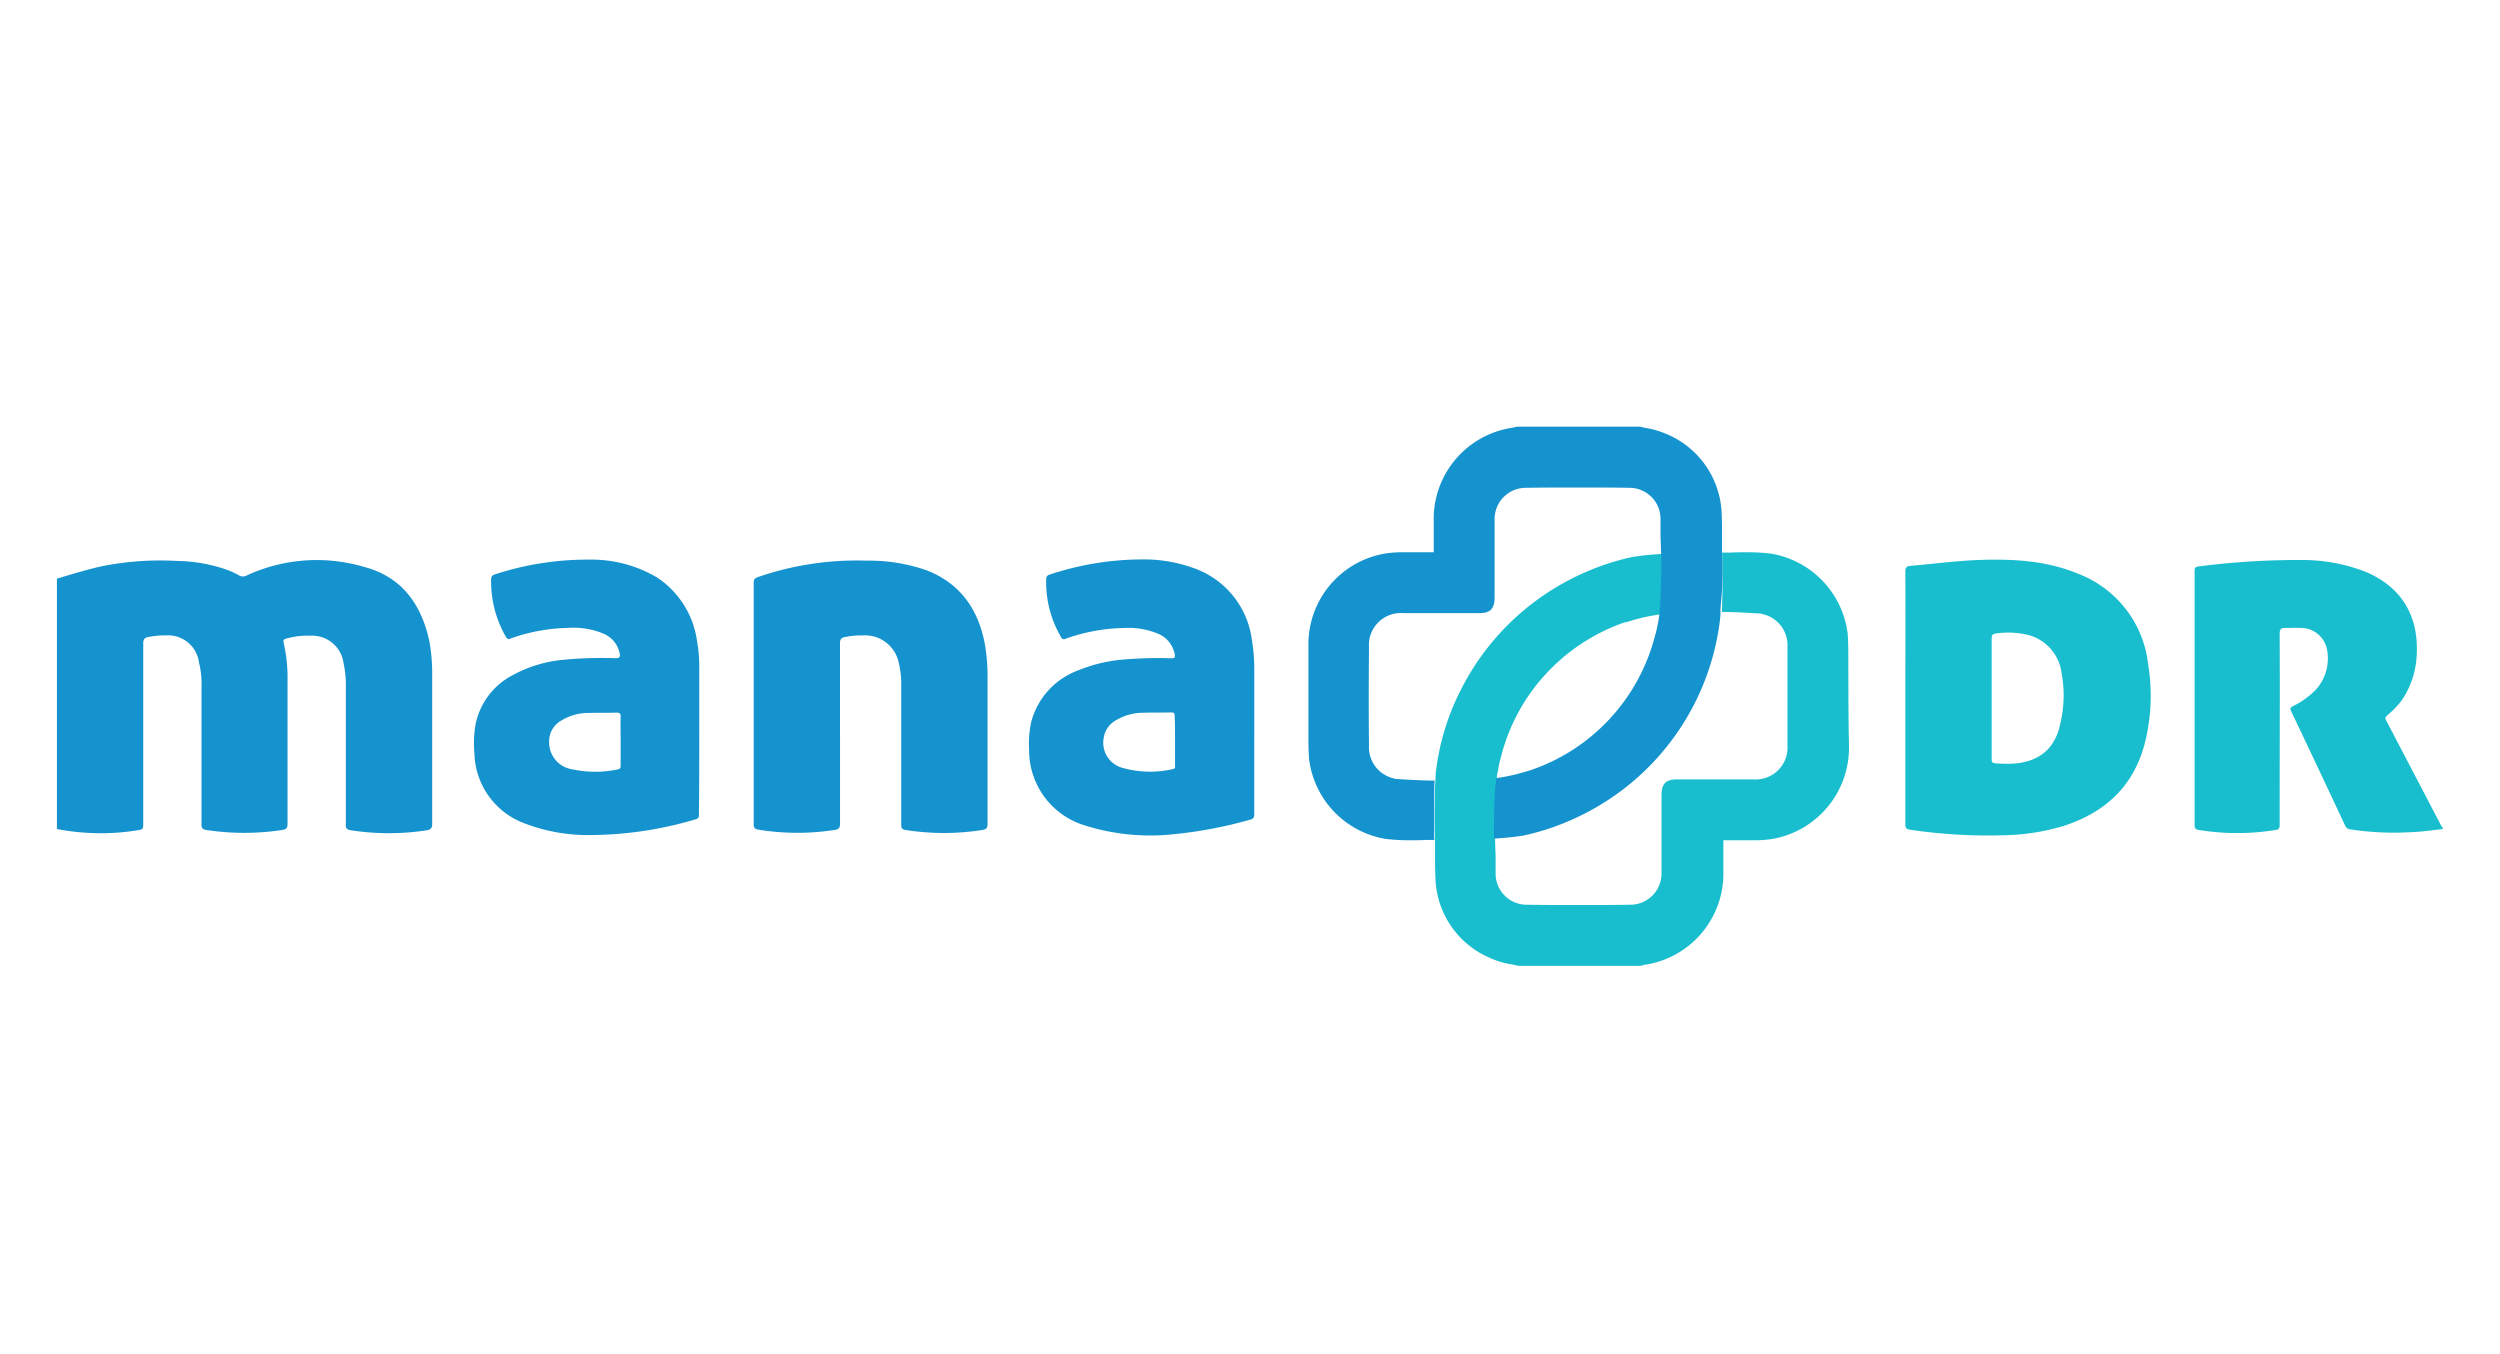 <svg xmlns="http://www.w3.org/2000/svg" width="277" height="150" viewBox="0 0 277 150">
  <g id="Group_23765" data-name="Group 23765" transform="translate(0.3 -0.212)">
    <rect id="Rectangle_6741" data-name="Rectangle 6741" width="277" height="150" transform="translate(-0.3 0.212)" fill="none"/>
    <g id="manadr-rectangle" transform="translate(6.008 47.484)">
      <path id="Path_55493" data-name="Path 55493" d="M54.807,101.565c1.678-.5,3.391-1.035,5.1-1.392a33.351,33.351,0,0,1,8.209-.535,17.306,17.306,0,0,1,5.39.964,9.836,9.836,0,0,1,1.392.642.8.8,0,0,0,.75.036,18.471,18.471,0,0,1,13.028-1c4.176,1.071,6.389,4.1,7.281,8.209a19.842,19.842,0,0,1,.321,3.855V128.8c0,.464-.178.607-.607.678a27.534,27.534,0,0,1-8.388,0c-.5-.071-.607-.25-.571-.714V113.7a11.464,11.464,0,0,0-.25-2.713,3.507,3.507,0,0,0-3.641-3.07,8.7,8.7,0,0,0-2.713.321c-.286.071-.357.214-.286.464a17.456,17.456,0,0,1,.428,4.283v15.776c0,.464-.143.607-.571.678a28.005,28.005,0,0,1-8.459,0c-.357-.071-.5-.178-.5-.571V113.593a10.137,10.137,0,0,0-.286-2.748,3.441,3.441,0,0,0-3.6-2.962,9.466,9.466,0,0,0-2,.178c-.428.071-.571.25-.571.714V128.94c0,.321-.107.464-.428.5a25.356,25.356,0,0,1-9.137-.107V101.565Z" transform="translate(-54.7 -84.753)" fill="#1593ce" fill-rule="evenodd"/>
      <path id="Path_55494" data-name="Path 55494" d="M745.819,129.287c-1.214.143-2.427.321-3.641.357a32.083,32.083,0,0,1-6.674-.321c-.286-.036-.393-.178-.535-.428-1.963-4.212-3.962-8.423-5.961-12.635-.143-.321-.107-.428.179-.571a9.653,9.653,0,0,0,2.5-1.785,5.171,5.171,0,0,0,1.285-4.5,2.945,2.945,0,0,0-2.927-2.391c-.571-.036-1.178,0-1.749,0-.428,0-.571.143-.571.642.036,6.353,0,12.706,0,19.024v2.177c0,.357-.107.5-.428.535a26.532,26.532,0,0,1-8.566,0c-.357-.071-.428-.214-.428-.535V100.733c0-.321.036-.5.428-.535a85.084,85.084,0,0,1,11.279-.714,19.2,19.2,0,0,1,7.352,1.356c4.354,1.892,5.925,5.5,5.5,9.78a9.589,9.589,0,0,1-1.571,4.354,9.334,9.334,0,0,1-1.642,1.713c-.178.178-.286.286-.143.535l6.1,11.671c.036.071.071.178.179.178v.214Z" transform="translate(-481.446 -84.707)" fill="#18bece" fill-rule="evenodd"/>
      <path id="Path_55495" data-name="Path 55495" d="M280.566,118.832v9.958c0,.464-.107.642-.607.714a26.9,26.9,0,0,1-8.459-.036c-.393-.071-.5-.214-.5-.571V102.128c0-.393.107-.5.464-.642a33.513,33.513,0,0,1,12.028-1.82,19.237,19.237,0,0,1,6.674,1.071c3.748,1.463,5.747,4.354,6.46,8.245a21.271,21.271,0,0,1,.285,3.676v16.169c0,.464-.143.607-.571.678a27.354,27.354,0,0,1-8.531,0c-.393-.071-.464-.214-.464-.607V113.121a9.9,9.9,0,0,0-.25-2.034,3.816,3.816,0,0,0-3.962-3.141,9.466,9.466,0,0,0-2,.178c-.428.071-.571.25-.571.678v10.03" transform="translate(-193.798 -84.817)" fill="#1593ce" fill-rule="evenodd"/>
      <path id="Path_55496" data-name="Path 55496" d="M381.428,119.064v-7.388a20.462,20.462,0,0,0-.286-3.6,9.749,9.749,0,0,0-6.532-7.852,16.089,16.089,0,0,0-5.354-.928,32.78,32.78,0,0,0-10.494,1.678c-.321.107-.393.25-.393.571a11.986,11.986,0,0,0,1.642,6.353.355.355,0,0,0,.535.178,20.405,20.405,0,0,1,6.353-1.178,8.606,8.606,0,0,1,3.89.642,3.073,3.073,0,0,1,1.82,2.249c.071.393,0,.464-.392.464a44.537,44.537,0,0,0-4.89.107,17.115,17.115,0,0,0-5.461,1.249,8.376,8.376,0,0,0-5.14,5.639,11.049,11.049,0,0,0-.25,3.07,8.7,8.7,0,0,0,5.854,8.352,24.16,24.16,0,0,0,10.208,1.071,48.069,48.069,0,0,0,8.423-1.606c.357-.071.464-.25.464-.607v-8.459m-8.78.321v2.748c0,.178.036.357-.25.393a11.314,11.314,0,0,1-5.461-.107,2.89,2.89,0,0,1-2.177-3.426,2.646,2.646,0,0,1,1.249-1.82,5.857,5.857,0,0,1,3.177-.892c1-.036,2.035,0,3.034-.036.321,0,.392.107.392.393.036.928.036,1.856.036,2.748" transform="translate(-248.76 -84.586)" fill="#1593ce" fill-rule="evenodd"/>
      <path id="Path_55497" data-name="Path 55497" d="M209.136,118.833v-7.21a16.609,16.609,0,0,0-.25-3.248,10.089,10.089,0,0,0-4.39-7,14.229,14.229,0,0,0-7.5-2,32.962,32.962,0,0,0-10.529,1.642c-.321.107-.393.286-.393.607a12.285,12.285,0,0,0,1.642,6.318c.143.25.285.286.5.178a20,20,0,0,1,6.318-1.178,8.584,8.584,0,0,1,4,.642,3,3,0,0,1,1.785,2.177c.071.393,0,.535-.464.535a44.717,44.717,0,0,0-5.782.178,14.421,14.421,0,0,0-5.568,1.678,7.948,7.948,0,0,0-4.14,5.39,12.335,12.335,0,0,0-.143,3.248,8.5,8.5,0,0,0,5.211,7.674,19.765,19.765,0,0,0,7.852,1.428,41.455,41.455,0,0,0,11.457-1.749c.393-.107.357-.321.357-.607.036-2.927.036-5.818.036-8.709m-8.709.642v2.677c0,.214,0,.393-.285.464a12.129,12.129,0,0,1-5.068,0,3.015,3.015,0,0,1-2.57-3.07,2.621,2.621,0,0,1,1.321-2.32,5.788,5.788,0,0,1,3.141-.857c1-.036,2.034,0,3.034-.036.321,0,.428.107.428.428-.036.892,0,1.785,0,2.713" transform="translate(-137.966 -84.64)" fill="#1593ce" fill-rule="evenodd"/>
      <path id="Path_55498" data-name="Path 55498" d="M655.412,111.028A12.19,12.19,0,0,0,647.774,101c-3.641-1.535-7.424-1.713-11.279-1.57-2.463.107-4.926.428-7.388.642-.5.036-.607.214-.607.678.036,4.64,0,9.244,0,13.884v14.1c0,.357.107.5.464.571a59.245,59.245,0,0,0,10.958.607,24.233,24.233,0,0,0,6.389-1.106c4.39-1.5,7.424-4.319,8.673-8.887a21.327,21.327,0,0,0,.428-8.887m-9.851,7c-.678,2.5-2.463,3.819-5.211,3.962a16.1,16.1,0,0,1-1.856-.036c-.428-.036-.428-.214-.428-.535V108.137c0-.393.107-.535.5-.571a9.456,9.456,0,0,1,3.6.178,5.013,5.013,0,0,1,3.641,4.176,13.608,13.608,0,0,1-.25,6.1" transform="translate(-423.698 -84.652)" fill="#18bece" fill-rule="evenodd"/>
      <path id="Path_55499" data-name="Path 55499" d="M528.187,109.878v-.892c0-.928,0-1.892-.071-2.855a10.263,10.263,0,0,0-8.531-8.887,21.786,21.786,0,0,0-2.82-.143c-.535,0-1.106,0-1.642.036H514.2c0,.25.036.464.036.714v.036c.036,1.285.036,3.212-.036,5.068h0v.071a4.542,4.542,0,0,1-.036.678c2.284.036,3.962.178,4.176.178a1.055,1.055,0,0,1,.357.071,3.531,3.531,0,0,1,2.748,3.641v10.922a3.532,3.532,0,0,1-3.783,3.748h-8.495c-1.178,0-1.642.464-1.677,1.642v8.709a3.456,3.456,0,0,1-3.319,3.534c-2,.036-4,.036-5.925.036-1.963,0-3.926,0-5.818-.036a3.438,3.438,0,0,1-3.319-3.462v-1.927s-.036-.857-.071-2.07v-.642h0c0-1.321,0-3.284.143-5.033l-.107-.107h.107v-.25c.036-.214.036-.428.071-.678a2.465,2.465,0,0,1,.071-.464l.036-.214.036-.143c0-.071.036-.143.036-.25.071-.393.178-.785.285-1.178a21.09,21.09,0,0,1,5.746-9.958,21.392,21.392,0,0,1,7.888-4.89,1.552,1.552,0,0,1,.179-.036l.178-.036a1.493,1.493,0,0,1,.214-.071l.25-.071a19.763,19.763,0,0,1,3.141-.678h0c.036-.25.036-.464.072-.678v-.25h.107l-.107-.107c.143-1.749.143-3.712.143-5.033h0v-.642c-1.142.071-2.249.178-3.141.321h-.036a27.58,27.58,0,0,0-6.746,2.391,27.859,27.859,0,0,0-12.421,12.492,26.9,26.9,0,0,0-2.713,9.137v.036c0,.214-.035.464-.035.714,0,.214-.036.464-.036.678v.071h0c-.071,1.856-.071,3.783-.036,5.068v.036a4.782,4.782,0,0,1,.036.714v1.785c0,.75,0,1.535.036,2.32a9.933,9.933,0,0,0,6.282,9.1,8.051,8.051,0,0,0,2.142.607c.214.036.428.107.642.143l.178.036h13.42l.357-.071a.125.125,0,0,1,.071-.036,10.213,10.213,0,0,0,8.816-10.351v-3.462h3.391a11.806,11.806,0,0,0,2.213-.178,10.261,10.261,0,0,0,8.316-10.172c-.071-3.534-.071-6.246-.071-8.78" transform="translate(-329.702 -83.18)" fill="#18bece"/>
      <path id="Path_55500" data-name="Path 55500" d="M489.065,72.805V72.77c0-.214-.036-.464-.036-.714V70.271c0-.75,0-1.535-.036-2.32a9.933,9.933,0,0,0-6.282-9.1,9.646,9.646,0,0,0-2.142-.607c-.214-.036-.428-.107-.642-.143h-13.6l-.357.071c-.036,0-.036.036-.071.036a10.213,10.213,0,0,0-8.816,10.351V72.02h-3.391a11.805,11.805,0,0,0-2.213.178A10.2,10.2,0,0,0,443.2,82.371v9.673c0,.928,0,1.892.072,2.855a10.226,10.226,0,0,0,8.53,8.887,21.566,21.566,0,0,0,2.784.143c.571,0,1.106,0,1.642-.036h.928c0-.25-.036-.464-.036-.714v-.036c0-1.285-.036-3.212.036-5.068h0V98a4.549,4.549,0,0,1,.036-.678c-2.32-.036-4-.178-4.176-.178a1.057,1.057,0,0,1-.357-.071,3.53,3.53,0,0,1-2.748-3.641c-.036-3.284-.036-6.889,0-10.922a3.532,3.532,0,0,1,3.783-3.748h8.459c1.178,0,1.642-.464,1.678-1.642V68.415a3.455,3.455,0,0,1,3.319-3.534c2-.036,4-.036,5.925-.036,1.963,0,3.926,0,5.818.036a3.438,3.438,0,0,1,3.319,3.462v1.927s.036.857.071,2.07v.642h0c0,1.321,0,3.284-.143,5.033l.107.107h-.107v.25c-.036.214-.036.428-.072.678-.036.143-.036.286-.071.464l-.036.214-.036.143a.453.453,0,0,1-.036.214,11.377,11.377,0,0,1-.285,1.178A21.317,21.317,0,0,1,467.97,96.112c-.071.036-.107.036-.178.071l-.178.036a1.49,1.49,0,0,1-.214.071l-.25.071a19.763,19.763,0,0,1-3.141.678h0c-.036.25-.036.464-.071.678l-.036.107v.143h-.107l.107.107c-.143,1.749-.143,3.712-.143,5.033h0v.642c1.142-.071,2.249-.178,3.141-.321h.036a27.579,27.579,0,0,0,6.746-2.391,27.84,27.84,0,0,0,15.133-21.63v-.036a4.774,4.774,0,0,0,.036-.714,4.565,4.565,0,0,1,.036-.678v-.071h0a37.761,37.761,0,0,0,.179-5.1" transform="translate(-304.535 -58.1)" fill="#1593ce"/>
    </g>
  </g>
</svg>